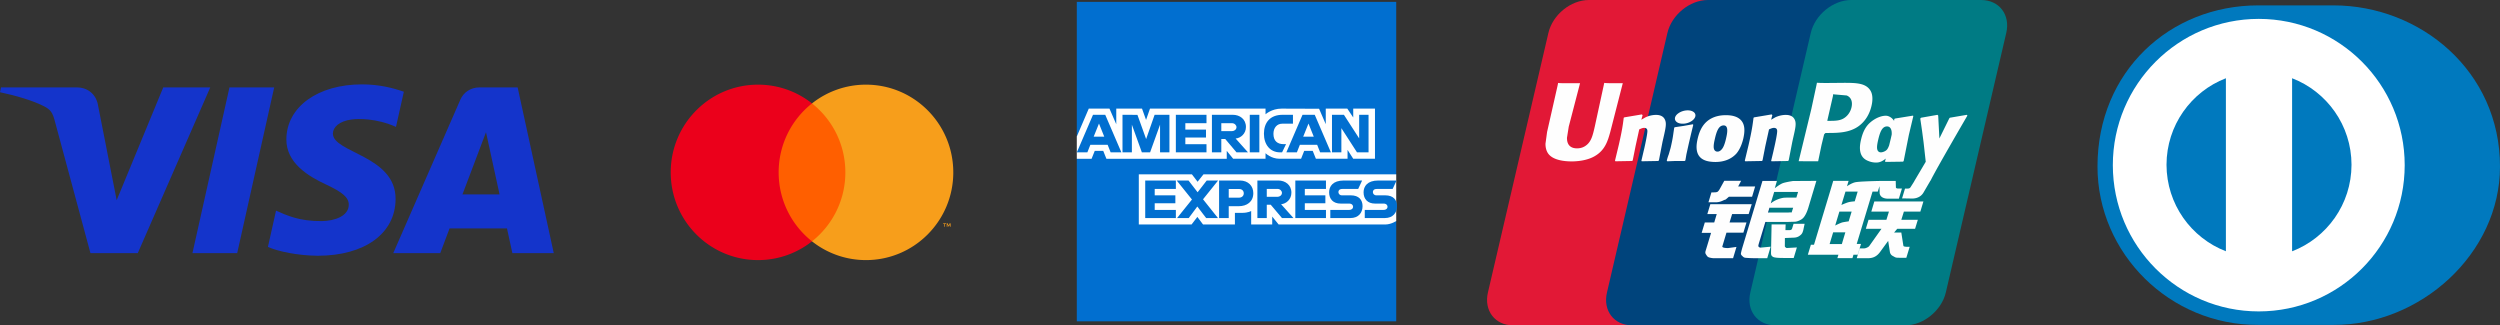 <svg xmlns="http://www.w3.org/2000/svg" xmlns:xlink="http://www.w3.org/1999/xlink" viewBox="14.947 153.012 455.362 59.26" xmlns:v="https://vecta.io/nano"><rect x="14.947" y="153.012" width="455.362" height="59.26" fill="#333333" stroke="none"/><path d="M53.244 168.933l-13.205 30.188h-8.616l-6.498-24.091c-.395-1.484-.738-2.028-1.937-2.653-1.96-1.018-5.194-1.974-8.041-2.567l.193-.877h13.869c1.767 0 3.357 1.127 3.758 3.078l3.432 17.469 8.482-20.548h8.563v.001zm33.757 20.332c.034-7.967-11.499-8.406-11.419-11.966.024-1.083 1.101-2.235 3.457-2.529 1.168-.146 4.385-.258 8.035 1.351l1.431-6.401c-1.961-.682-4.484-1.339-7.623-1.339-8.056 0-13.725 4.104-13.774 9.979-.051 4.346 4.047 6.772 7.135 8.216 3.177 1.479 4.243 2.429 4.231 3.752-.023 2.025-2.534 2.919-4.881 2.954-4.096.061-6.473-1.062-8.368-1.906l-1.477 6.614c1.904.837 5.419 1.567 9.063 1.604 8.562 0 14.164-4.053 14.19-10.329m21.273 9.856h7.538l-6.58-30.188h-6.958c-1.564 0-2.884.873-3.468 2.215l-12.23 27.973h8.558l1.699-4.508h10.457l.984 4.508zm-9.094-10.696l4.289-11.335 2.47 11.335H99.18zm-34.291-19.492l-6.74 30.188H50l6.742-30.188h8.147z" fill="#1434cb" transform-origin="65.379px 183.987px"/><g fill-rule="evenodd"><path fill="#ff5f00" d="M155.89 196.97h13.917v-25.122H155.89z"/><path d="M156.774 184.409c0-5.097 2.376-9.636 6.075-12.561a15.79 15.79 0 0 0-9.83-3.416c-8.784 0-15.904 7.153-15.904 15.977s7.12 15.977 15.904 15.977a15.79 15.79 0 0 0 9.83-3.416c-3.699-2.926-6.075-7.464-6.075-12.561" fill="#eb001b"/><path d="M188.086 194.309v-.62h-.161l-.185.426-.186-.426h-.161v.62h.114v-.468l.174.403h.118l.174-.404v.469h.114zm-1.021 0v-.514h.207v-.105h-.526v.105h.206v.514h.113zm1.518-9.9c0 8.824-7.121 15.977-15.904 15.977a15.79 15.79 0 0 1-9.83-3.416c3.699-2.925 6.075-7.464 6.075-12.561s-2.376-9.635-6.075-12.561a15.79 15.79 0 0 1 9.83-3.416c8.783 0 15.904 7.153 15.904 15.977h0z" fill="#f79e1b"/></g><path d="M211.079 153.357h58.182v31.408l-2.879 4.5 2.879 4.005v18.269h-58.182v-29.608l1.8-2.07-1.8-1.98v-24.524z" fill="#016fd0"/><path d="M222.374 193.9v-9.135h9.672l1.037 1.353 1.072-1.353h35.106v8.505s-.918.621-1.979.63h-19.439l-1.17-1.44v1.44h-3.834v-2.458s-.524.343-1.656.343h-1.305v2.115h-5.805l-1.036-1.382-1.052 1.382h-9.611zm-11.295-16.019l2.181-5.085h3.772l1.238 2.848v-2.848h4.689l.737 2.058.714-2.058h21.048v1.035s1.106-1.035 2.925-1.035l6.829.024 1.216 2.811v-2.835h3.924l1.08 1.615v-1.615h3.96v9.134h-3.96l-1.035-1.62v1.62h-5.765l-.58-1.439h-1.55l-.57 1.439h-3.91c-1.564 0-2.564-1.014-2.564-1.014v1.014h-5.895l-1.17-1.439v1.44h-21.92l-.579-1.44h-1.545l-.575 1.44h-2.695v-4.05z" fill="#fff"/><g fill="#016fd0"><path d="M214.032 173.922l-2.942 6.84h1.915l.543-1.37h3.155l.54 1.37h1.957l-2.939-6.84h-2.23zm1.088 1.592l.962 2.393h-1.926l.965-2.393zm4.283 5.247v-6.84l2.722.01 1.583 4.41 1.545-4.42h2.7v6.84h-1.71v-5.04l-1.813 5.04h-1.5l-1.818-5.04v5.04zm9.719 0v-6.84h5.58v1.53h-3.852v1.17h3.762v1.44h-3.762v1.215h3.852v1.485zm6.57-6.839v6.84h1.71v-2.43h.72l2.05 2.43h2.09l-2.25-2.52c.923-.078 1.876-.87 1.876-2.101 0-1.439-1.13-2.219-2.391-2.219h-3.805zm1.71 1.53h1.955c.469 0 .81.367.81.72 0 .454-.442.72-.785.72h-1.98v-1.44zm6.93 5.309h-1.746v-6.84h1.746zm4.14 0h-.377c-1.823 0-2.93-1.437-2.93-3.392 0-2.003 1.095-3.448 3.397-3.448h1.89v1.62h-1.959c-.935 0-1.596.729-1.596 1.845 0 1.325.756 1.881 1.845 1.881h.45zm3.721-6.839l-2.942 6.84h1.915l.543-1.37h3.155l.54 1.37h1.957l-2.939-6.84h-2.23zm1.088 1.592l.962 2.393h-1.926l.965-2.393zm4.28 5.247v-6.84h2.174l2.776 4.297v-4.297h1.71v6.84h-2.104l-2.846-4.41v4.41zm-34.018 11.969v-6.84h5.58v1.53h-3.852v1.17h3.762v1.44h-3.762v1.215h3.852v1.485zm27.341 0v-6.84h5.58v1.53h-3.852v1.17h3.744v1.44h-3.744v1.215h3.852v1.485zm-21.544 0l2.717-3.378-2.781-3.462h2.154l1.656 2.14 1.662-2.14h2.07l-2.745 3.42 2.722 3.42h-2.154l-1.608-2.106-1.569 2.106zm7.658-6.839v6.84h1.755v-2.16h1.8c1.523 0 2.677-.808 2.677-2.379 0-1.302-.905-2.301-2.455-2.301h-3.777zm1.755 1.547h1.896c.492 0 .844.302.844.787 0 .456-.35.787-.849.787h-1.89v-1.575zm5.22-1.548v6.84h1.71v-2.43h.72l2.05 2.43h2.09l-2.25-2.52c.923-.078 1.876-.87 1.876-2.101 0-1.439-1.13-2.219-2.391-2.219h-3.805zm1.71 1.53h1.955c.469 0 .81.367.81.72 0 .454-.442.72-.785.72h-1.98v-1.44z"/><use xlink:href="#B"/><use xlink:href="#B" x="6.276"/></g><path d="M304.358 153.012h23.645c3.301 0 5.354 2.691 4.583 6.003l-11.008 47.263c-.777 3.301-4.081 5.993-7.384 5.993H290.55c-3.295 0-5.353-2.692-4.583-5.993l11.013-47.263c.77-3.312 4.073-6.003 7.378-6.003" fill="#e21836"/><path d="M326.036 153.012h27.192c3.299 0 1.812 2.691 1.035 6.003l-11.007 47.264c-.773 3.3-.531 5.993-3.838 5.993h-27.192c-3.307 0-5.354-2.693-4.576-5.993l11.005-47.264c.781-3.312 4.078-6.003 7.381-6.003" fill="#00447c"/><path d="M352.149 153.012h23.646c3.304 0 5.358 2.691 4.581 6.003l-11.006 47.264c-.777 3.3-4.085 5.993-7.39 5.993h-23.633c-3.308 0-5.36-2.693-4.584-5.993l11.007-47.264c.771-3.312 4.072-6.003 7.379-6.003" fill="#007b84"/><path d="M310.533 168.16c-2.432.025-3.15 0-3.379-.054l-1.733 7.993c-.354 1.532-.611 2.623-1.484 3.329-.496.409-1.074.606-1.745.606-1.078 0-1.707-.534-1.812-1.55l-.02-.348.328-2.064 2.031-7.809c.011-.033.019-.068.024-.103-3.351.029-3.946 0-3.986-.055-.023.075-.105.503-.105.503l-1.76 7.774-.15.658-.293 2.157c0 .64.126 1.162.377 1.604.801 1.4 3.086 1.609 4.379 1.609 1.665 0 3.228-.353 4.284-1 1.832-1.082 2.312-2.775 2.739-4.28l.199-.771 2.075-8.096c.011-.052.016-.079.032-.104l-.001.001zm6.036 5.779c-.662.012-1.313.165-1.911.448l-.75.432.229-.828-.125-.14-3.197.536-.115.076c-.16 1.324-.302 2.32-.894 4.922l-.694 2.883.063.122 3.061-.054.1-.107.52-2.599.667-3.046c.306-.142.607-.281.896-.281.686 0 .603.598.576.837-.029.401-.279 1.709-.535 2.833l-.172.724-.369 1.586.052.107 2.998-.054.14-.107.657-3.391.192-.833c.371-1.63.558-2.456.277-3.129-.298-.754-1.012-.936-1.666-.936v-.001zm6.742 1.706l-1.677.298-1.63.241-.056.051-.053.041-.224 1.53c-.083.559-.212 1.194-.421 2.105l-.337 1.186c-.09.246-.19.485-.372 1.171l.042.063.036.059 1.552-.059 1.63.004.062-.051.068-.055.183-1.088.437-1.97.396-1.698.412-1.696-.02-.068-.027-.063-.001-.001zm.016-2.301c-.671-.396-1.848-.27-2.641.278-.791.535-.88 1.296-.212 1.697.66.385 1.842.27 2.627-.281s.887-1.302.226-1.694zm4.057 9.171c1.357 0 2.749-.375 3.795-1.485.806-.9 1.176-2.239 1.304-2.791.417-1.829.092-2.682-.316-3.201-.618-.793-1.712-1.047-2.847-1.047-.682 0-2.307.067-3.577 1.237-.912.845-1.334 1.991-1.587 3.089-.256 1.12-.552 3.135 1.3 3.884.573.245 1.397.313 1.928.313v.001zm-.106-4.114c.312-1.384.683-2.546 1.626-2.546.738 0 .792.865.463 2.253-.059.308-.328 1.455-.693 1.942-.255.362-.557.579-.89.579-.099 0-.688 0-.698-.875-.004-.432.083-.874.192-1.353zm8.598 3.935l.106-.107.508-2.599.673-3.046c.307-.142.604-.281.901-.281.682 0 .599.598.572.837-.025.401-.274 1.709-.537 2.833l-.162.724-.378 1.587.052.106 2.995-.054.144-.107.658-3.391.186-.833c.374-1.63.563-2.456.287-3.129-.307-.754-1.024-.936-1.671-.936-.661.011-1.314.164-1.911.447l-.746.432.215-.828-.116-.14-3.201.536-.106.077c-.166 1.324-.301 2.319-.894 4.921l-.693 2.884.063.121 3.056-.054h-.001zm10.238.054l.613-2.962.47-1.927s.14-.194.279-.27h.205c1.937 0 4.123 0 5.836-1.262 1.166-.864 1.963-2.14 2.318-3.691.093-.381.16-.834.16-1.286 0-.594-.118-1.182-.464-1.641-.873-1.223-2.613-1.245-4.622-1.254l-.99.009c-2.571.032-3.602.022-4.026-.029l-.103.52-.921 4.275-2.307 9.503 3.552.015zm1.707-7.582l.974-4.244.032-.218.014-.167.391.041 2.068.178c.796.308 1.124 1.103.895 2.14-.209.949-.823 1.745-1.614 2.131-.65.326-1.447.353-2.269.353h-.531l.041-.214h-.001zm6.097 3.672c-.258 1.102-.556 3.118 1.287 3.836a3.58 3.58 0 0 0 1.651.297c.565-.03 1.089-.314 1.574-.722l-.132.504.084.108 3.174-.045.131-.099.953-4.79.803-3.375-.042-.124-3.308.536-.107.088-.044.335a2.05 2.05 0 0 0-1.04-.856c-.635-.249-2.125.072-3.405 1.24-.901.832-1.333 1.973-1.579 3.068v-.001zm3.115.068c.318-1.359.684-2.511 1.629-2.511.597 0 .912.552.848 1.493l-.171.761-.296 1.206c-.103.275-.221.533-.351.706-.243.344-.822.558-1.154.558-.095 0-.678 0-.698-.859-.004-.429.083-.869.193-1.354zm16.271-4.49l-.115-.13-3.082.526-.099.1c-.005.016-.009.039-.016.062l-.004-.023-1.792 3.641-.009-.223-.205-3.953-.128-.131-2.994.527-.111.099c-.016.046-.016.098-.025.156l.009.019.313 2.137.277 2.103.39 3.506-2.11 3.57.007.014-.651 1.028c-.075.108-.142.182-.236.214-.103.051-.239.06-.425.06h-.362l-.535 1.781 1.837.032c1.078-.005 1.757-.509 2.121-1.186l1.155-1.98h-.019l.122-.138c.777-1.674 6.687-11.811 6.687-11.811zm-19.386 23.39h-.779l2.883-9.539h.958l.304-.983.029 1.093c-.036.675.495 1.274 1.891 1.175h1.614l.556-1.837h-.608c-.348 0-.511-.089-.49-.277l-.029-1.112h-2.989v.005c-.967.02-3.854.093-4.437.25-.708.181-1.453.717-1.453.717l.293-.984h-2.797l-.582 1.952-2.923 9.686h-.568l-.555 1.823h5.569l-.186.608h2.745l.181-.608h.77l.604-1.969h-.001zm-2.286-7.6c-.448.122-1.281.499-1.281.499l.741-2.438h2.222l-.535 1.776s-.687.04-1.147.163zm.044 3.482s-.698.088-1.158.191c-.452.137-1.301.569-1.301.569l.765-2.537h2.234l-.541 1.777h.001zm-1.245 4.141h-2.229l.646-2.141h2.221l-.638 2.141zm5.367-5.918h3.212l-.461 1.496h-3.256l-.489 1.634h2.849l-2.156 3.037c-.151.224-.288.303-.437.364-.151.077-.35.168-.579.168h-.789l-.544 1.789h2.067c1.075 0 1.709-.489 2.177-1.129l1.479-2.025.318 2.056a.97.97 0 0 0 .531.697c.208.104.421.282.723.309l.714.024h1.016l.609-2.002h-.401c-.229 0-.625-.039-.692-.111-.068-.088-.068-.223-.105-.428l-.322-2.06h-1.318l.578-.689h3.249l.499-1.633h-3.007l.468-1.496h2.999l.556-1.844h-8.94l-.547 1.844-.001-.001zm-27.133 6.333l.749-2.494h3.083l.562-1.855h-3.084l.47-1.535h3.014l.559-1.797h-7.542l-.547 1.797h1.713l-.457 1.535h-1.717l-.57 1.887h1.713l-.999 3.3c-.136.436.063.604.188.806s.259.329.552.403c.302.068.509.108.79.108h3.475l.618-2.055-1.539.211c-.298 0-1.122-.036-1.032-.31l.001-.001zm.353-11.941l-.781 1.412c-.167.309-.317.5-.453.588-.119.075-.355.106-.698.106h-.408l-.544 1.805h1.354c.65 0 1.15-.239 1.389-.359.256-.136.323-.057.521-.249l.457-.396h4.226l.561-1.881h-3.093l.539-1.026h-3.07zm6.238 11.978c-.071-.104-.02-.287.09-.668l1.156-3.822h4.109l1.312-.036c.302-.031.63-.139.987-.332a1.85 1.85 0 0 0 .719-.663c.177-.244.464-.78.71-1.607l1.451-4.839-4.263.026s-1.314.193-1.891.407c-.583.239-1.416.904-1.416.904l.384-1.325h-2.634l-3.687 12.229c-.131.475-.219.819-.238 1.027-.007.223.28.444.468.611.22.165.546.138.86.165.328.025.796.041 1.442.041h2.024l.622-2.098-1.812.171c-.194 0-.335-.103-.393-.191zm1.991-7.072h4.315l-.274.86c-.039.021-.131-.042-.571.01h-3.736l.266-.87zm.864-2.883h4.351l-.312 1.036s-2.051-.021-2.38.039c-1.445.251-2.29 1.023-2.29 1.023l.631-2.098zm3.274 6.622c-.036.129-.093.208-.172.267-.088.055-.229.076-.441.076h-.614l.036-1.047h-2.558l-.104 5.119c-.004.37.032.584.303.755.269.213 1.102.241 2.224.241h1.602l.579-1.917-1.395.077-.464.027c-.064-.027-.125-.052-.192-.12-.058-.057-.157-.021-.141-.391l.011-1.313 1.463-.06c.79 0 1.128-.257 1.416-.502.276-.234.366-.504.469-.869l.246-1.162h-2.012l-.256.819z" fill="#fefefe"/><path fill="#0079be" d="M470.309 183.345c0-17.359-14.49-29.358-30.365-29.352h-13.662c-16.065-.006-29.288 11.996-29.288 29.352 0 15.878 13.224 28.924 29.288 28.847h13.662c15.875.076 30.365-12.973 30.365-28.847z"/><path fill="#fff" d="M426.367 156.452c-14.68.005-26.575 11.928-26.579 26.643.004 14.712 11.899 26.634 26.579 26.639 14.683-.004 26.581-11.927 26.583-26.639s-11.9-26.638-26.583-26.643z"/><path fill="#0079be" d="M409.566 183.022c.014-7.19 4.496-13.322 10.816-15.759v31.515c-6.32-2.435-10.802-8.564-10.816-15.756zm22.875 15.764v-31.523c6.322 2.432 10.811 8.566 10.823 15.76-.012 7.197-4.501 13.327-10.823 15.763z"/><defs ><path id="B" d="M257.256 192.73v-1.485h3.422c.506 0 .726-.274.726-.574 0-.288-.219-.578-.726-.578h-1.546c-1.344 0-2.093-.819-2.093-2.049 0-1.097.686-2.154 2.683-2.154h3.33l-.72 1.539h-2.88c-.55 0-.72.289-.72.565 0 .284.209.596.63.596h1.62c1.498 0 2.149.85 2.149 1.963 0 1.197-.725 2.177-2.23 2.177z"/></defs></svg>